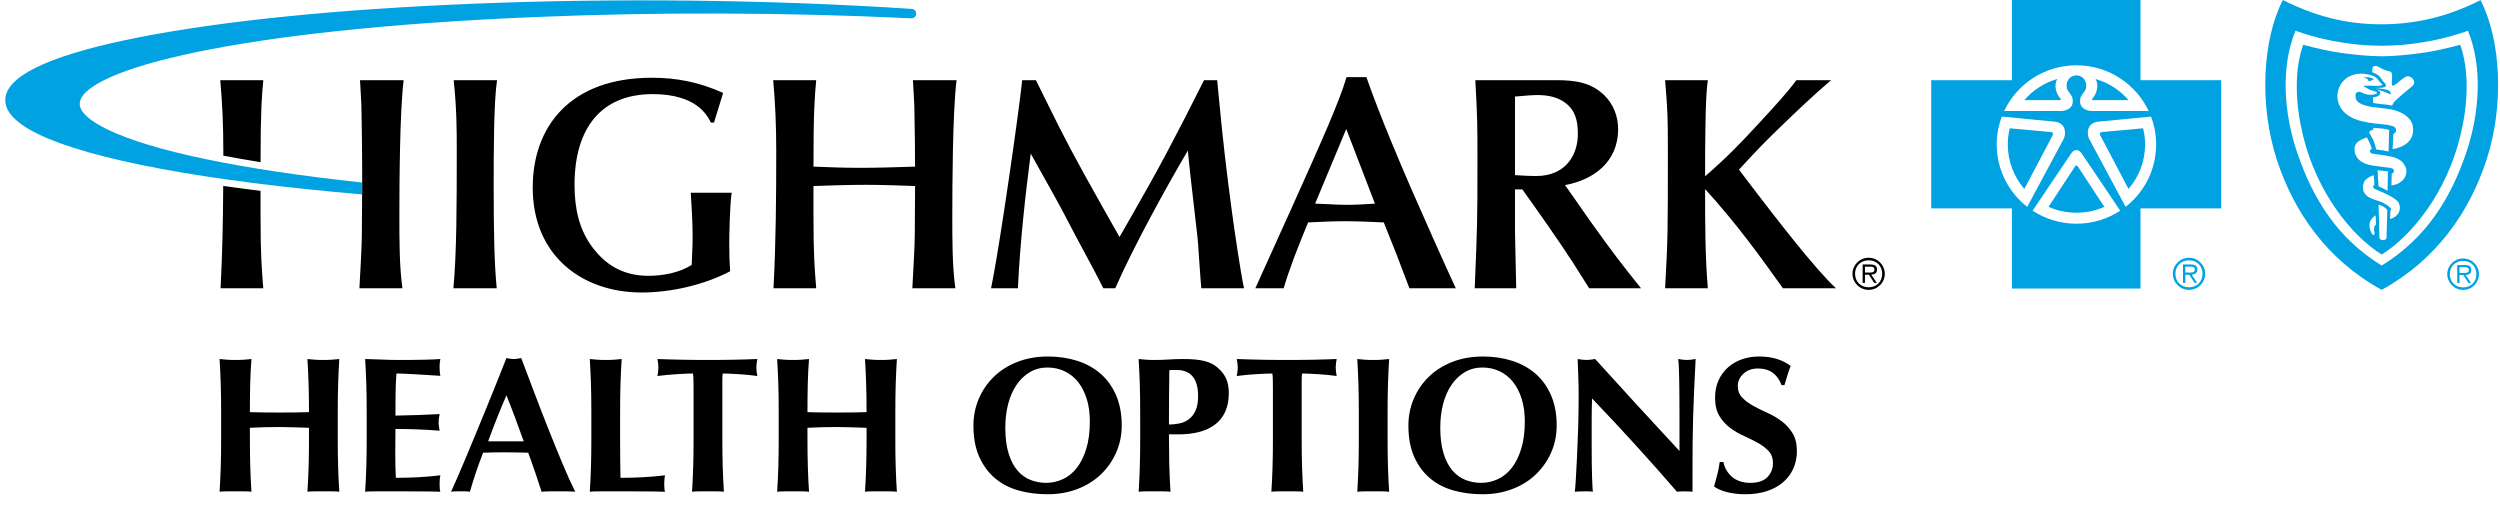 <svg width="168" height="34" viewBox="0 0 168 34" fill="none" xmlns="http://www.w3.org/2000/svg">
<path fill-rule="evenodd" clip-rule="evenodd" d="M65.774 26.8C65.535 27.363 65.414 27.964 65.414 28.605C65.414 29.419 65.545 30.116 65.806 30.701C66.068 31.285 66.422 31.766 66.871 32.142C67.319 32.519 67.846 32.791 68.451 32.96C69.056 33.129 69.702 33.213 70.391 33.213C71.122 33.213 71.792 33.097 72.401 32.862C73.011 32.629 73.536 32.302 73.975 31.883C74.415 31.463 74.759 30.972 75.007 30.409C75.256 29.847 75.38 29.241 75.38 28.591C75.38 27.812 75.251 27.131 74.994 26.547C74.737 25.962 74.387 25.48 73.942 25.099C73.499 24.719 72.977 24.433 72.375 24.242C71.775 24.052 71.126 23.957 70.43 23.957C69.672 23.957 68.984 24.078 68.367 24.32C67.748 24.562 67.221 24.896 66.786 25.32C66.35 25.744 66.013 26.238 65.774 26.8ZM73.029 26.807C73.168 27.252 73.237 27.756 73.237 28.319C73.237 29.029 73.157 29.643 72.996 30.163C72.835 30.682 72.621 31.111 72.356 31.448C72.09 31.786 71.779 32.036 71.422 32.201C71.065 32.365 70.691 32.448 70.299 32.448C69.933 32.448 69.585 32.382 69.254 32.253C68.923 32.123 68.631 31.913 68.379 31.623C68.127 31.333 67.926 30.951 67.779 30.474C67.63 29.998 67.557 29.414 67.557 28.722C67.557 28.167 67.62 27.647 67.746 27.157C67.872 26.668 68.057 26.242 68.301 25.878C68.544 25.515 68.843 25.228 69.196 25.015C69.548 24.803 69.947 24.697 70.391 24.697C70.809 24.697 71.194 24.781 71.546 24.95C71.899 25.119 72.2 25.359 72.448 25.67C72.695 25.983 72.889 26.36 73.029 26.807ZM38.061 33.019C38.248 33.019 38.447 33.027 38.656 33.045C38.404 32.542 38.124 31.928 37.82 31.201C37.515 30.474 37.202 29.706 36.88 28.897C36.557 28.087 36.238 27.263 35.92 26.423C35.675 25.778 35.442 25.163 35.221 24.578L35.026 24.061C34.938 24.078 34.856 24.093 34.777 24.106C34.699 24.119 34.616 24.125 34.529 24.125C34.442 24.125 34.359 24.119 34.281 24.106C34.202 24.093 34.12 24.078 34.032 24.061C33.841 24.554 33.63 25.087 33.399 25.657C33.168 26.228 32.934 26.809 32.694 27.397C32.454 27.986 32.215 28.568 31.975 29.144L31.832 29.489L31.831 29.491C31.645 29.937 31.469 30.36 31.303 30.76C31.094 31.262 30.903 31.712 30.728 32.109C30.554 32.508 30.415 32.82 30.311 33.045C30.432 33.027 30.546 33.019 30.65 33.019H31.27C31.37 33.019 31.473 33.027 31.578 33.045C31.699 32.62 31.834 32.188 31.982 31.746C32.13 31.305 32.291 30.864 32.465 30.422C32.692 30.414 32.918 30.407 33.145 30.403C33.371 30.398 33.597 30.396 33.824 30.396C34.102 30.396 34.38 30.398 34.66 30.403C34.938 30.407 35.217 30.414 35.495 30.422C35.661 30.864 35.817 31.305 35.965 31.746C36.114 32.188 36.257 32.62 36.396 33.045C36.579 33.027 36.764 33.019 36.952 33.019H38.061ZM33.392 28.105C33.593 27.598 33.806 27.085 34.032 26.567C34.242 27.085 34.44 27.598 34.627 28.105C34.814 28.611 35.003 29.128 35.195 29.656H32.804C32.996 29.128 33.192 28.611 33.392 28.105ZM19.771 28.715C19.439 28.702 19.109 28.696 18.778 28.696C18.447 28.696 18.117 28.7 17.786 28.708C17.454 28.717 17.123 28.73 16.793 28.748V29.487C16.793 30.206 16.801 30.845 16.819 31.403C16.836 31.961 16.862 32.508 16.897 33.045C16.749 33.027 16.588 33.019 16.414 33.019H15.239C15.064 33.019 14.903 33.027 14.756 33.045C14.79 32.508 14.816 31.961 14.834 31.403C14.851 30.845 14.86 30.206 14.86 29.487V27.722C14.86 27.003 14.851 26.365 14.834 25.807C14.816 25.249 14.79 24.689 14.756 24.126C14.903 24.143 15.064 24.159 15.239 24.171C15.412 24.184 15.608 24.19 15.827 24.19C16.044 24.19 16.24 24.184 16.414 24.171C16.588 24.159 16.749 24.143 16.897 24.126C16.854 24.689 16.826 25.244 16.813 25.794C16.799 26.344 16.793 26.977 16.793 27.696C17.02 27.704 17.291 27.711 17.609 27.715C17.927 27.72 18.321 27.722 18.792 27.722C19.261 27.722 19.644 27.72 19.941 27.715C20.237 27.711 20.51 27.704 20.764 27.696C20.764 26.977 20.755 26.344 20.737 25.794C20.72 25.244 20.694 24.689 20.659 24.126C20.807 24.143 20.968 24.159 21.142 24.171C21.316 24.184 21.512 24.19 21.73 24.19C21.948 24.19 22.144 24.184 22.317 24.171C22.492 24.159 22.653 24.143 22.801 24.126C22.766 24.689 22.74 25.249 22.723 25.807C22.705 26.365 22.697 27.004 22.697 27.722V29.487C22.697 30.206 22.705 30.845 22.723 31.403C22.74 31.961 22.766 32.508 22.801 33.045C22.653 33.027 22.492 33.019 22.317 33.019H21.142C20.968 33.019 20.807 33.027 20.659 33.045C20.694 32.508 20.72 31.961 20.738 31.403C20.755 30.845 20.764 30.206 20.764 29.487V28.748C20.433 28.739 20.102 28.728 19.771 28.715ZM24.616 25.807C24.598 25.249 24.572 24.689 24.538 24.126C24.929 24.134 25.317 24.148 25.7 24.164C26.083 24.183 26.47 24.19 26.862 24.19C27.507 24.19 28.079 24.184 28.579 24.171C29.08 24.159 29.418 24.143 29.592 24.126C29.557 24.265 29.54 24.446 29.54 24.671C29.54 24.809 29.544 24.917 29.552 24.995C29.561 25.073 29.575 25.16 29.592 25.256C29.339 25.238 29.062 25.221 28.763 25.203C28.462 25.186 28.17 25.169 27.887 25.151C27.605 25.134 27.35 25.12 27.123 25.112C26.897 25.104 26.736 25.099 26.64 25.099C26.606 25.576 26.585 26.047 26.581 26.515C26.577 26.981 26.575 27.454 26.575 27.929C27.141 27.921 27.652 27.908 28.109 27.89C28.567 27.873 29.043 27.852 29.54 27.826C29.514 27.973 29.496 28.085 29.487 28.163C29.479 28.241 29.475 28.323 29.475 28.41C29.475 28.48 29.48 28.551 29.494 28.624C29.507 28.697 29.522 28.803 29.54 28.942C28.546 28.864 27.558 28.826 26.575 28.826C26.575 29.102 26.573 29.379 26.568 29.656C26.564 29.933 26.562 30.21 26.562 30.487C26.562 31.05 26.575 31.591 26.601 32.109C27.098 32.109 27.593 32.097 28.09 32.071C28.586 32.045 29.087 32.001 29.592 31.941C29.575 32.036 29.561 32.123 29.552 32.201C29.544 32.278 29.54 32.387 29.54 32.525C29.54 32.664 29.544 32.772 29.552 32.85C29.561 32.928 29.575 32.992 29.592 33.044C29.356 33.036 29.067 33.029 28.723 33.025C28.38 33.02 27.907 33.019 27.306 33.019H25.236C25.04 33.019 24.892 33.02 24.792 33.025C24.692 33.029 24.607 33.036 24.538 33.044C24.572 32.508 24.598 31.961 24.616 31.403C24.633 30.844 24.642 30.206 24.642 29.487V27.722C24.642 27.003 24.633 26.365 24.616 25.807ZM39.713 25.807C39.694 25.249 39.668 24.689 39.634 24.126C39.782 24.143 39.943 24.159 40.117 24.171C40.291 24.184 40.487 24.19 40.705 24.19C40.922 24.19 41.118 24.184 41.293 24.171C41.467 24.159 41.627 24.143 41.776 24.126C41.741 24.689 41.715 25.249 41.697 25.807C41.68 26.365 41.671 27.004 41.671 27.722V29.487C41.671 29.981 41.673 30.457 41.678 30.916C41.682 31.374 41.688 31.772 41.697 32.109C42.194 32.109 42.691 32.097 43.186 32.071C43.683 32.045 44.183 32.002 44.688 31.941C44.671 32.036 44.657 32.123 44.65 32.201C44.64 32.278 44.636 32.387 44.636 32.525C44.636 32.664 44.64 32.772 44.65 32.85C44.657 32.928 44.671 32.992 44.688 33.045C44.454 33.036 44.164 33.029 43.819 33.025C43.476 33.02 43.004 33.019 42.402 33.019H40.333C40.137 33.019 39.988 33.02 39.888 33.025C39.788 33.029 39.703 33.036 39.634 33.045C39.668 32.508 39.694 31.961 39.713 31.403C39.729 30.845 39.738 30.206 39.738 29.487V27.722C39.738 27.003 39.729 26.365 39.713 25.807ZM46.569 25.099C46.587 25.195 46.597 25.346 46.602 25.553C46.606 25.762 46.608 25.991 46.608 26.242V29.487C46.608 30.206 46.599 30.845 46.582 31.403C46.565 31.961 46.538 32.508 46.505 33.045C46.652 33.027 46.813 33.019 46.987 33.019H48.163C48.337 33.019 48.498 33.027 48.646 33.045C48.611 32.508 48.585 31.961 48.567 31.403C48.55 30.845 48.541 30.206 48.541 29.487V25.553C48.541 25.45 48.543 25.359 48.548 25.282C48.552 25.203 48.559 25.143 48.567 25.099C48.698 25.099 48.859 25.104 49.05 25.112C49.242 25.121 49.445 25.132 49.658 25.145C49.871 25.158 50.087 25.176 50.304 25.197C50.522 25.218 50.718 25.242 50.892 25.268C50.875 25.173 50.859 25.078 50.847 24.983C50.834 24.887 50.827 24.792 50.827 24.697C50.827 24.602 50.834 24.506 50.847 24.411C50.859 24.317 50.875 24.221 50.892 24.126C50.623 24.134 50.372 24.143 50.142 24.152C49.911 24.16 49.673 24.167 49.43 24.171C49.258 24.174 49.074 24.177 48.878 24.18L48.627 24.184C48.335 24.188 47.984 24.19 47.575 24.19C47.166 24.19 46.816 24.188 46.524 24.184L46.262 24.18C46.069 24.177 45.886 24.174 45.714 24.171C45.466 24.167 45.222 24.16 44.983 24.152C44.743 24.143 44.475 24.134 44.18 24.126C44.197 24.221 44.212 24.317 44.225 24.411C44.238 24.506 44.245 24.602 44.245 24.697C44.245 24.792 44.238 24.887 44.225 24.983C44.212 25.078 44.197 25.173 44.18 25.268C44.371 25.242 44.58 25.218 44.806 25.197C45.032 25.176 45.254 25.158 45.472 25.145C45.69 25.132 45.894 25.121 46.086 25.112C46.277 25.104 46.438 25.099 46.569 25.099ZM57.24 28.715C56.908 28.702 56.578 28.696 56.247 28.696C55.916 28.696 55.586 28.7 55.255 28.708C54.923 28.717 54.592 28.73 54.261 28.748V29.487C54.261 30.206 54.27 30.845 54.288 31.403C54.305 31.961 54.331 32.508 54.366 33.045C54.218 33.027 54.057 33.019 53.883 33.019H52.708C52.533 33.019 52.372 33.027 52.225 33.045C52.259 32.508 52.285 31.961 52.303 31.403C52.32 30.845 52.329 30.206 52.329 29.487V27.722C52.329 27.003 52.32 26.365 52.303 25.807C52.285 25.249 52.259 24.689 52.225 24.126C52.372 24.143 52.533 24.159 52.708 24.171C52.881 24.184 53.077 24.19 53.296 24.19C53.513 24.19 53.709 24.184 53.883 24.171C54.057 24.159 54.218 24.143 54.366 24.126C54.323 24.689 54.295 25.244 54.282 25.794C54.268 26.344 54.262 26.977 54.262 27.696C54.489 27.704 54.76 27.711 55.078 27.715C55.396 27.72 55.79 27.722 56.261 27.722C56.73 27.722 57.113 27.72 57.41 27.715C57.706 27.711 57.979 27.704 58.232 27.696C58.232 26.977 58.224 26.344 58.206 25.794C58.189 25.244 58.163 24.689 58.128 24.126C58.276 24.143 58.437 24.159 58.611 24.171C58.785 24.184 58.981 24.19 59.199 24.19C59.417 24.19 59.613 24.184 59.786 24.171C59.961 24.159 60.122 24.143 60.27 24.126C60.235 24.689 60.209 25.249 60.192 25.807C60.174 26.365 60.166 27.004 60.166 27.722V29.487C60.166 30.206 60.174 30.845 60.192 31.403C60.209 31.961 60.235 32.508 60.27 33.045C60.122 33.027 59.961 33.019 59.786 33.019H58.611C58.437 33.019 58.276 33.027 58.128 33.045C58.163 32.508 58.189 31.961 58.206 31.403C58.224 30.845 58.233 30.206 58.233 29.487V28.748C57.902 28.739 57.571 28.728 57.24 28.715ZM76.62 27.722C76.62 27.003 76.611 26.365 76.594 25.807C76.577 25.249 76.55 24.689 76.516 24.126C76.664 24.143 76.825 24.159 76.999 24.171C77.173 24.184 77.369 24.19 77.587 24.19C77.892 24.19 78.207 24.18 78.534 24.159C78.861 24.136 79.181 24.126 79.494 24.126C80.112 24.126 80.595 24.171 80.943 24.262C81.291 24.353 81.566 24.485 81.766 24.658C82.045 24.884 82.249 25.134 82.38 25.411C82.51 25.689 82.576 26.021 82.576 26.411C82.576 26.904 82.493 27.328 82.328 27.683C82.162 28.038 81.93 28.325 81.629 28.546C81.329 28.767 80.974 28.929 80.565 29.033C80.156 29.137 79.708 29.189 79.22 29.189H78.553C78.553 29.838 78.56 30.485 78.573 31.13C78.587 31.775 78.615 32.413 78.658 33.045C78.51 33.027 78.349 33.019 78.175 33.019H77C76.825 33.019 76.664 33.028 76.517 33.045C76.551 32.508 76.577 31.961 76.594 31.403C76.612 30.845 76.621 30.206 76.621 29.487L76.62 27.722ZM80.512 26.618C80.512 26.289 80.475 26.012 80.402 25.788C80.327 25.562 80.227 25.383 80.101 25.249C79.975 25.115 79.827 25.017 79.657 24.957C79.487 24.896 79.311 24.866 79.128 24.866H78.697C78.653 24.866 78.614 24.87 78.579 24.879C78.571 25.502 78.564 26.115 78.56 26.715C78.555 27.317 78.553 27.921 78.553 28.527C78.77 28.527 78.995 28.506 79.226 28.462C79.456 28.419 79.668 28.33 79.86 28.196C80.051 28.061 80.208 27.869 80.329 27.618C80.451 27.367 80.512 27.033 80.512 26.618ZM85.501 25.099C85.519 25.195 85.53 25.346 85.534 25.553C85.538 25.762 85.54 25.991 85.54 26.242V29.487C85.54 30.206 85.532 30.845 85.514 31.403C85.497 31.961 85.471 32.508 85.437 33.045C85.584 33.027 85.745 33.019 85.92 33.019H87.095C87.269 33.019 87.43 33.027 87.578 33.045C87.543 32.508 87.517 31.961 87.499 31.403C87.482 30.845 87.473 30.206 87.473 29.487V25.553C87.473 25.45 87.475 25.359 87.48 25.282C87.484 25.203 87.491 25.143 87.499 25.099C87.63 25.099 87.791 25.104 87.983 25.112C88.175 25.121 88.377 25.132 88.591 25.145C88.803 25.158 89.019 25.176 89.237 25.197C89.454 25.218 89.65 25.242 89.824 25.268C89.807 25.173 89.791 25.078 89.779 24.983C89.766 24.887 89.759 24.792 89.759 24.697C89.759 24.602 89.766 24.506 89.779 24.411C89.791 24.317 89.807 24.221 89.824 24.126C89.555 24.134 89.305 24.143 89.074 24.152C88.843 24.16 88.605 24.167 88.362 24.171C88.19 24.174 88.006 24.177 87.81 24.18L87.559 24.184C87.267 24.188 86.917 24.19 86.507 24.19C86.098 24.19 85.748 24.188 85.456 24.184L85.194 24.18C85.001 24.177 84.819 24.174 84.646 24.171C84.398 24.167 84.154 24.16 83.915 24.152C83.675 24.143 83.408 24.134 83.112 24.126C83.129 24.221 83.144 24.317 83.157 24.411C83.17 24.506 83.177 24.602 83.177 24.697C83.177 24.792 83.17 24.887 83.157 24.983C83.144 25.078 83.129 25.173 83.112 25.268C83.303 25.242 83.512 25.218 83.738 25.197C83.964 25.176 84.186 25.158 84.405 25.145C84.622 25.132 84.826 25.121 85.019 25.112C85.21 25.104 85.371 25.099 85.501 25.099ZM91.287 25.807C91.269 25.249 91.243 24.689 91.209 24.126C91.357 24.143 91.518 24.159 91.692 24.171C91.866 24.184 92.062 24.19 92.28 24.19C92.498 24.19 92.693 24.184 92.868 24.171C93.042 24.159 93.203 24.143 93.351 24.126C93.316 24.689 93.29 25.249 93.272 25.807C93.255 26.365 93.246 27.004 93.246 27.722V29.487C93.246 30.206 93.255 30.845 93.272 31.403C93.29 31.961 93.316 32.508 93.351 33.045C93.203 33.027 93.041 33.019 92.868 33.019H91.692C91.518 33.019 91.357 33.027 91.21 33.045C91.243 32.508 91.27 31.961 91.287 31.403C91.305 30.845 91.313 30.206 91.313 29.487V27.722C91.313 27.003 91.304 26.365 91.287 25.807ZM95.003 26.8C94.764 27.363 94.644 27.964 94.644 28.605C94.644 29.419 94.775 30.116 95.035 30.701C95.297 31.285 95.651 31.766 96.1 32.142C96.549 32.519 97.075 32.791 97.68 32.96C98.285 33.129 98.931 33.213 99.62 33.213C100.351 33.213 101.022 33.097 101.631 32.862C102.241 32.629 102.766 32.302 103.205 31.883C103.644 31.463 103.988 30.972 104.237 30.409C104.485 29.847 104.609 29.241 104.609 28.591C104.609 27.812 104.48 27.131 104.223 26.547C103.966 25.962 103.616 25.48 103.172 25.099C102.729 24.719 102.206 24.433 101.604 24.242C101.004 24.052 100.355 23.957 99.659 23.957C98.901 23.957 98.214 24.078 97.596 24.32C96.977 24.562 96.451 24.896 96.015 25.32C95.579 25.744 95.242 26.238 95.003 26.8ZM102.258 26.807C102.397 27.252 102.467 27.756 102.467 28.319C102.467 29.029 102.386 29.643 102.225 30.163C102.064 30.682 101.851 31.111 101.585 31.448C101.319 31.786 101.008 32.036 100.651 32.201C100.294 32.365 99.92 32.448 99.528 32.448C99.162 32.448 98.814 32.382 98.483 32.253C98.153 32.123 97.861 31.913 97.609 31.623C97.356 31.333 97.156 30.951 97.008 30.474C96.86 29.998 96.786 29.414 96.786 28.722C96.786 28.167 96.849 27.647 96.975 27.157C97.101 26.668 97.287 26.242 97.53 25.878C97.773 25.515 98.072 25.228 98.425 25.015C98.777 24.803 99.176 24.697 99.62 24.697C100.038 24.697 100.423 24.781 100.775 24.95C101.128 25.119 101.429 25.359 101.677 25.67C101.924 25.983 102.119 26.36 102.258 26.807ZM106.085 26.709C106.085 26.112 106.076 25.61 106.058 25.204C106.041 24.797 106.027 24.437 106.019 24.126C106.263 24.169 106.459 24.19 106.606 24.19C106.755 24.19 106.951 24.169 107.194 24.126C108.144 25.173 109.082 26.203 110.009 27.216C110.936 28.228 111.888 29.259 112.862 30.306V27.917C112.862 27.492 112.86 27.075 112.856 26.664L112.85 26.145L112.85 26.132C112.847 25.921 112.845 25.719 112.843 25.527C112.838 25.181 112.83 24.884 112.817 24.632C112.804 24.381 112.789 24.212 112.771 24.126C113.015 24.169 113.21 24.19 113.359 24.19C113.507 24.19 113.702 24.169 113.947 24.126C113.903 24.913 113.868 25.625 113.842 26.261C113.816 26.897 113.795 27.497 113.777 28.059C113.759 28.622 113.749 29.178 113.744 29.727C113.74 30.278 113.737 30.864 113.737 31.487V33.045C113.564 33.027 113.385 33.019 113.202 33.019C113.011 33.019 112.841 33.027 112.693 33.045C110.899 30.967 108.996 28.877 106.986 26.774C106.977 27.026 106.97 27.276 106.966 27.527C106.962 27.779 106.96 28.033 106.96 28.294V29.799C106.96 30.318 106.962 30.76 106.966 31.123C106.97 31.487 106.977 31.794 106.986 32.045C106.995 32.296 107.003 32.502 107.012 32.662C107.021 32.822 107.029 32.949 107.038 33.045C106.933 33.027 106.829 33.019 106.724 33.019H106.424C106.223 33.019 106.024 33.027 105.823 33.045C105.84 32.975 105.863 32.728 105.889 32.304C105.915 31.881 105.943 31.363 105.973 30.753C106.004 30.143 106.029 29.481 106.052 28.767C106.073 28.052 106.085 27.367 106.085 26.709ZM117.16 25.112C117.412 24.879 117.738 24.762 118.138 24.762C118.913 24.762 119.44 25.134 119.719 25.879H119.915C120.001 25.593 120.073 25.357 120.13 25.171C120.187 24.985 120.255 24.792 120.333 24.593C120.08 24.394 119.777 24.239 119.425 24.126C119.072 24.014 118.661 23.957 118.191 23.957C117.799 23.957 117.427 24.018 117.074 24.139C116.721 24.26 116.41 24.437 116.14 24.672C115.871 24.905 115.655 25.195 115.494 25.541C115.332 25.887 115.253 26.285 115.253 26.736C115.253 27.228 115.348 27.633 115.54 27.949C115.731 28.265 115.971 28.532 116.258 28.748C116.546 28.964 116.859 29.148 117.198 29.299C117.538 29.451 117.851 29.607 118.138 29.767C118.426 29.927 118.665 30.111 118.857 30.318C119.048 30.526 119.144 30.794 119.144 31.123C119.144 31.487 119.02 31.798 118.773 32.059C118.524 32.318 118.138 32.448 117.616 32.448C117.356 32.448 117.12 32.41 116.911 32.337C116.702 32.264 116.523 32.162 116.376 32.032C116.228 31.902 116.105 31.753 116.01 31.584C115.914 31.415 115.848 31.236 115.814 31.045H115.566C115.522 31.34 115.47 31.612 115.409 31.864C115.348 32.114 115.274 32.391 115.187 32.694C115.379 32.841 115.659 32.965 116.03 33.064C116.399 33.163 116.819 33.213 117.289 33.213C117.812 33.213 118.285 33.146 118.707 33.012C119.129 32.878 119.492 32.683 119.798 32.428C120.102 32.173 120.337 31.866 120.503 31.506C120.668 31.147 120.751 30.751 120.751 30.318C120.751 29.825 120.653 29.421 120.457 29.104C120.261 28.789 120.015 28.52 119.719 28.299C119.423 28.078 119.105 27.892 118.766 27.741C118.426 27.59 118.108 27.432 117.812 27.268C117.516 27.103 117.27 26.919 117.074 26.715C116.878 26.513 116.78 26.251 116.78 25.93C116.78 25.619 116.906 25.346 117.16 25.112Z" fill="black"/>
<path fill-rule="evenodd" clip-rule="evenodd" d="M142.844 13.906L142.841 13.899C144.092 12.924 144.892 11.41 144.892 9.712C144.892 9.051 144.772 8.418 144.551 7.834L140.955 8.18C140.281 8.274 140.202 8.922 140.381 9.314L142.844 13.906ZM142.479 14.159L142.483 14.162L142.483 14.158C142.482 14.158 142.481 14.158 142.481 14.158C142.48 14.158 142.48 14.159 142.479 14.159ZM136.592 14.159C137.438 14.712 138.448 15.033 139.537 15.033C140.624 15.033 141.636 14.712 142.479 14.159L139.87 10.282C139.686 10.034 139.395 10.012 139.201 10.282L136.592 14.159ZM136.592 14.159C136.592 14.159 136.591 14.158 136.591 14.158C136.59 14.158 136.59 14.158 136.589 14.158V14.162L136.592 14.159ZM134.522 7.834C134.3 8.418 134.18 9.051 134.18 9.712C134.18 11.41 134.982 12.924 136.231 13.899L136.227 13.906L138.69 9.314C138.868 8.922 138.791 8.274 138.116 8.18L134.522 7.834ZM144.391 7.46C143.538 5.645 141.684 4.388 139.537 4.388C137.387 4.388 135.535 5.645 134.681 7.46H138.493C139.038 7.448 139.278 7.131 139.288 6.874C139.301 6.569 139.251 6.472 139 6.146C138.722 5.781 138.914 5.079 139.537 5.067C140.157 5.079 140.348 5.781 140.074 6.146C139.819 6.472 139.769 6.569 139.783 6.874C139.794 7.131 140.035 7.448 140.58 7.46H144.391ZM143.841 0V5.388H149.265V14.004H143.841V19.391H135.199V14.004H129.777V5.388H135.199V0H143.841ZM146.188 18.397C146.188 18.928 146.571 19.306 147.103 19.306C147.632 19.306 148.012 18.928 148.012 18.397C148.012 17.873 147.632 17.492 147.103 17.492C146.571 17.492 146.188 17.873 146.188 18.397ZM146.014 18.397C146.014 17.806 146.503 17.32 147.103 17.32C147.701 17.32 148.187 17.806 148.187 18.397C148.187 18.995 147.701 19.479 147.103 19.479C146.503 19.479 146.014 18.995 146.014 18.397ZM146.854 18.316H147.074C147.091 18.316 147.108 18.316 147.126 18.317C147.292 18.319 147.49 18.322 147.49 18.113C147.49 17.94 147.346 17.918 147.196 17.918H146.854V18.316ZM147.232 17.774C147.554 17.774 147.664 17.895 147.664 18.117C147.664 18.352 147.496 18.443 147.28 18.46L147.649 19.008H147.47L147.121 18.46H146.854V19.008H146.697V17.774H147.232ZM143.042 6.731C142.465 6.061 141.694 5.558 140.817 5.307C141.089 5.756 140.868 6.344 140.612 6.622C140.565 6.669 140.588 6.72 140.631 6.731L143.042 6.731ZM136.031 6.731C136.607 6.061 137.378 5.558 138.255 5.307C137.983 5.756 138.202 6.344 138.459 6.622C138.507 6.669 138.482 6.72 138.441 6.731H136.031ZM137.776 8.87L135.053 8.621C134.969 8.97 134.924 9.336 134.924 9.709C134.924 10.852 135.342 11.893 136.036 12.697L137.943 9.079C137.988 8.968 137.973 8.885 137.776 8.87ZM139.537 11.117C139.508 11.117 139.481 11.131 139.46 11.159L137.659 13.9C138.233 14.154 138.868 14.295 139.537 14.295C140.204 14.295 140.839 14.154 141.413 13.9L139.611 11.159C139.59 11.13 139.563 11.117 139.537 11.117ZM141.13 9.079C141.084 8.968 141.099 8.885 141.295 8.87L144.017 8.621C144.105 8.97 144.149 9.336 144.149 9.709C144.149 10.852 143.73 11.893 143.036 12.697L141.13 9.079Z" fill="#00A2E2"/>
<path fill-rule="evenodd" clip-rule="evenodd" d="M160.049 17.845C163.071 15.984 164.682 13.318 165.714 10.311C166.628 7.638 166.852 4.51 165.846 2.07C164.335 2.585 163.449 2.744 162.627 2.87C161.86 2.99 161.176 3.062 160.054 3.077H160.048C158.924 3.062 158.241 2.99 157.474 2.87C156.652 2.744 155.766 2.585 154.255 2.07C153.248 4.51 153.472 7.638 154.389 10.311C155.421 13.318 157.029 15.984 160.049 17.845ZM160.049 17.845L160.048 17.847H160.054C160.052 17.845 160.051 17.845 160.049 17.845ZM160.049 1.633C162.504 1.625 164.595 1.061 166.693 0.009C168.072 2.705 168.29 7.072 167.098 10.729C165.951 14.252 163.724 17.462 160.049 19.479C156.377 17.462 154.15 14.252 153.001 10.729C151.812 7.072 152.027 2.693 153.407 0C155.504 1.051 157.596 1.64 160.049 1.633ZM159.121 5.364C159.102 5.332 159.081 5.297 159.043 5.27C159.019 5.254 158.995 5.252 158.972 5.25C158.934 5.247 158.899 5.244 158.865 5.179L158.902 5.181C159.117 5.187 159.415 5.196 159.567 5.351C159.547 5.342 159.468 5.333 159.46 5.339C159.446 5.349 159.432 5.359 159.419 5.369L159.419 5.369C159.371 5.404 159.329 5.435 159.271 5.445C159.179 5.461 159.153 5.417 159.121 5.364ZM162.218 5.606C162.183 5.721 162.153 5.746 162.095 5.794C162.079 5.808 162.06 5.824 162.037 5.844C161.951 5.922 161.853 6.002 161.748 6.086L161.748 6.086C161.604 6.202 161.447 6.328 161.294 6.474C161.242 6.524 161.19 6.567 161.14 6.609C161.026 6.703 160.921 6.791 160.838 6.927C160.809 6.97 160.748 7.092 160.748 7.092C160.505 7.043 160.26 7.018 160.03 6.994L160.03 6.994C159.83 6.974 159.641 6.954 159.476 6.921L159.46 6.536C159.46 6.536 159.913 6.53 159.959 6.259C159.96 6.245 159.951 6.164 159.9 6.125C159.839 6.08 159.706 6.031 159.67 6.018L159.669 6.018C160.013 6.072 160.316 6.197 160.668 6.35C160.691 6.314 160.634 6.183 160.606 6.154C160.558 6.099 160.501 6.058 160.38 6.03C160.164 5.973 159.646 5.911 159.646 5.911C159.646 5.911 159.834 5.904 160.084 5.894C160.194 5.876 160.307 5.832 160.331 5.797C160.356 5.741 160.322 5.657 160.245 5.575C160.23 5.559 160.215 5.543 160.2 5.527L160.2 5.527C160.165 5.49 160.13 5.453 160.101 5.414C160.086 5.393 160.069 5.366 160.051 5.337C160.007 5.266 159.953 5.18 159.887 5.12C159.773 4.986 159.424 4.854 159.424 4.854C159.424 4.854 159.397 4.625 159.453 4.512C159.495 4.428 159.681 4.42 159.741 4.447C159.999 4.591 160.293 4.75 160.64 4.811C160.711 4.862 160.715 4.879 160.735 4.979L160.737 4.986C160.762 5.104 160.75 5.252 160.74 5.389C160.729 5.518 160.72 5.638 160.743 5.716C160.765 5.768 160.818 5.766 160.858 5.743C161.005 5.664 161.131 5.559 161.256 5.454L161.256 5.454C161.404 5.331 161.549 5.209 161.727 5.134C161.879 5.069 162.317 5.288 162.218 5.606ZM160.783 10.017C160.783 10.017 160.823 9.336 160.828 9.008C161.01 8.936 161.049 8.758 160.98 8.613C160.943 8.532 160.805 8.476 160.725 8.454C160.425 8.379 160.144 8.352 159.846 8.323H159.846C159.769 8.316 159.692 8.308 159.612 8.3C159.271 8.264 159 8.219 158.686 8.138C158.045 7.976 157.501 7.68 157.217 7.101C156.865 6.384 157.18 5.493 157.871 5.135C158.395 4.864 158.985 4.915 159.513 5.116C159.675 5.179 159.77 5.31 159.869 5.444C159.882 5.462 159.895 5.481 159.908 5.498C159.932 5.53 159.96 5.553 159.989 5.575C160.023 5.603 160.057 5.63 160.081 5.673C160.107 5.716 160.048 5.737 160.023 5.743C159.907 5.775 159.519 5.779 159.392 5.765C159.236 5.746 158.97 5.753 158.813 5.786C158.856 5.81 158.9 5.836 158.944 5.862C159.071 5.935 159.201 6.011 159.323 6.058C159.366 6.074 159.405 6.084 159.443 6.092C159.494 6.104 159.542 6.116 159.595 6.142C159.604 6.147 159.617 6.152 159.631 6.158L159.631 6.158C159.678 6.178 159.743 6.205 159.743 6.244C159.732 6.288 159.657 6.31 159.595 6.328L159.573 6.334C159.422 6.377 159.217 6.384 159.027 6.339C158.916 6.314 158.827 6.274 158.749 6.239C158.616 6.179 158.516 6.134 158.397 6.202C158.273 6.277 158.271 6.445 158.312 6.616C158.377 6.881 158.658 6.992 158.895 7.07C159.245 7.182 159.605 7.219 159.964 7.257H159.964C160.452 7.308 160.94 7.359 161.403 7.596C161.714 7.755 162.067 8.077 162.132 8.421C162.406 9.848 160.783 10.017 160.783 10.017ZM159.482 8.589C159.482 8.589 159.646 8.607 160.041 8.634C160.346 8.654 160.55 8.739 160.55 8.739L160.51 10.176C160.186 10.114 159.976 10.08 159.676 10.042C159.59 9.585 159.482 9.392 159.315 9.094C159.291 9.052 159.266 9.007 159.24 8.96C159.2 8.885 159.224 8.85 159.24 8.828C159.243 8.824 159.245 8.821 159.247 8.817C159.275 8.764 159.487 8.713 159.487 8.713L159.482 8.589ZM161.684 11.725C161.628 11.958 161.476 12.143 161.232 12.291C160.972 12.444 160.703 12.456 160.703 12.456L160.726 11.668C160.726 11.668 160.785 11.654 160.828 11.603C160.868 11.553 160.88 11.519 160.868 11.45C160.86 11.406 160.824 11.346 160.754 11.315C160.676 11.281 160.554 11.269 160.504 11.264L160.438 11.256L160.438 11.256C160.071 11.212 159.729 11.171 159.37 11.112C158.675 11 158.184 10.603 158.227 9.945C158.254 9.549 158.632 9.398 158.948 9.271L158.948 9.271C158.983 9.257 159.018 9.244 159.051 9.23C159.158 9.421 159.255 9.624 159.295 9.726C159.358 9.903 159.391 10.017 159.391 10.017C159.391 10.017 159.243 10.044 159.255 10.165C159.267 10.271 159.386 10.318 159.46 10.33L159.618 10.351C160.077 10.413 160.626 10.488 160.932 10.591C161.158 10.669 161.382 10.796 161.509 10.971C161.703 11.236 161.747 11.45 161.684 11.725ZM159.771 11.44C159.902 11.455 159.998 11.466 160.086 11.475C160.209 11.488 160.313 11.5 160.471 11.519L160.443 12.821L160.139 12.658L159.837 12.514L159.771 11.44ZM160.99 14.532C160.82 14.674 160.613 14.721 160.613 14.721L160.635 14.165C160.635 14.165 160.697 14.108 160.68 14.04C160.651 13.928 160.253 13.662 160.037 13.58C159.948 13.546 159.846 13.512 159.743 13.477L159.743 13.477L159.743 13.477C159.595 13.427 159.444 13.376 159.323 13.323C158.84 13.115 158.666 12.695 158.862 12.237C158.932 12.067 159.126 11.952 159.233 11.891C159.348 11.824 159.516 11.772 159.516 11.772L159.565 12.425C159.565 12.425 159.502 12.446 159.484 12.505C159.448 12.619 159.553 12.684 159.581 12.695C159.649 12.725 159.723 12.756 159.801 12.79L159.801 12.79C160.088 12.913 160.427 13.06 160.691 13.213C161.124 13.464 161.267 13.649 161.269 13.952C161.269 14.226 161.152 14.399 160.99 14.532ZM160.376 15.945C160.374 16.048 160.334 16.127 160.139 16.131C159.975 16.134 159.906 16.077 159.898 15.908C159.872 15.159 159.839 13.752 159.839 13.752C159.839 13.752 160.051 13.817 160.152 13.876C160.182 13.894 160.294 13.963 160.391 14.062C160.395 14.069 160.4 14.075 160.404 14.08C160.417 14.098 160.426 14.11 160.425 14.145C160.419 14.419 160.407 14.811 160.397 15.163L160.397 15.164C160.386 15.514 160.377 15.825 160.376 15.945ZM159.539 15.325C159.523 15.437 159.543 15.513 159.559 15.575C159.572 15.621 159.582 15.659 159.573 15.699C159.539 15.849 159.442 15.804 159.386 15.692L159.361 15.646C159.296 15.524 159.253 15.442 159.233 15.236C159.197 14.879 159.373 14.702 159.458 14.617L159.464 14.61C159.556 14.519 159.641 14.475 159.641 14.475L159.669 15.091C159.669 15.091 159.567 15.129 159.539 15.325ZM162.672 3.571C161.791 3.688 160.915 3.776 160.054 3.782H160.048C159.185 3.775 158.312 3.688 157.427 3.571C156.544 3.451 155.69 3.252 154.774 3.009C154.133 4.813 154.27 7.088 154.763 9.114C155.689 12.928 158.006 15.828 160.051 17.105C162.095 15.828 164.413 12.928 165.339 9.114C165.831 7.088 165.967 4.813 165.327 3.009C164.411 3.252 163.555 3.451 162.672 3.571ZM165.523 19.314C165.003 19.314 164.626 18.942 164.626 18.422C164.626 17.907 165.003 17.535 165.523 17.535C166.043 17.535 166.416 17.907 166.416 18.422C166.416 18.942 166.043 19.314 165.523 19.314ZM165.523 17.367C164.935 17.367 164.456 17.841 164.456 18.422C164.456 19.008 164.935 19.482 165.523 19.482C166.11 19.482 166.586 19.008 166.586 18.422C166.586 17.841 166.11 17.367 165.523 17.367ZM165.495 18.341H165.28V17.953H165.614C165.762 17.953 165.905 17.974 165.905 18.144C165.905 18.348 165.712 18.345 165.548 18.342C165.53 18.342 165.512 18.341 165.495 18.341ZM166.073 18.145C166.073 17.928 165.966 17.812 165.65 17.812H165.124V19.021H165.28V18.484H165.541L165.884 19.021H166.059L165.696 18.484C165.909 18.467 166.073 18.379 166.073 18.145Z" fill="#00A2E2"/>
<path fill-rule="evenodd" clip-rule="evenodd" d="M92.99 14.947L93.851 17.108L94.713 19.371H97.829C96.907 17.393 95.553 14.316 94.774 12.542C94.036 10.83 92.806 7.976 91.821 5.184H90.488C89.996 6.855 88.807 9.505 86.736 14.112L84.358 19.371H86.264C86.593 18.209 87.249 16.517 87.905 14.947L87.905 14.947C88.725 14.907 89.545 14.866 90.366 14.866C91.228 14.866 92.07 14.905 92.931 14.945L92.99 14.947ZM88.376 13.684L90.468 8.669L92.396 13.684L92.35 13.687L92.349 13.687C91.73 13.726 91.129 13.765 90.509 13.765C90.079 13.765 89.656 13.743 89.232 13.721C88.948 13.707 88.664 13.692 88.376 13.684ZM43.796 5.225C45.478 5.225 46.954 5.51 48.595 6.244L47.98 8.241H47.775L47.774 8.241C47.528 7.751 46.81 6.325 43.858 6.325C40.434 6.325 38.609 8.567 38.609 12.42C38.609 13.969 38.896 15.437 39.859 16.68C40.597 17.638 41.705 18.535 43.571 18.535C44.535 18.535 45.662 18.331 46.483 17.801C46.544 16.374 46.544 16.211 46.544 15.946C46.544 14.947 46.483 13.949 46.421 12.95H49.169C49.046 13.684 49.005 15.824 49.005 16.374C49.005 17.149 49.025 17.658 49.066 18.229C47.323 19.146 45.088 19.656 43.12 19.656C39.121 19.656 35.799 17.189 35.799 12.603C35.799 8.506 38.321 5.225 43.796 5.225ZM24.193 5.388H27.126C26.859 7.507 26.838 12.44 26.838 14.56V14.56C26.838 16.171 26.838 17.903 27.043 19.37H24.152L24.159 19.25C24.194 18.633 24.316 16.479 24.316 15.783L24.337 12.501V11.197C24.337 10.667 24.316 8.2 24.296 7.691C24.296 7.209 24.284 7 24.242 6.258V6.258C24.229 6.027 24.213 5.745 24.193 5.388ZM33.4 5.388H30.489C30.694 7.365 30.694 8.812 30.694 10.096V10.096C30.694 13.582 30.694 16.945 30.468 19.371H33.38C33.216 17.72 33.175 15.518 33.175 12.481V12.481C33.175 10.422 33.175 6.896 33.4 5.388ZM58.171 12.42C59.279 12.42 60.386 12.461 61.493 12.501L61.473 15.783C61.473 16.491 61.346 18.706 61.314 19.28L61.314 19.28L61.309 19.371H64.2C63.995 17.903 63.995 16.171 63.995 14.56C63.995 12.44 64.015 7.507 64.282 5.388H61.35C61.369 5.749 61.385 6.033 61.399 6.264L61.399 6.265C61.44 7.001 61.452 7.21 61.452 7.691C61.473 8.201 61.493 10.667 61.493 11.197L61.425 11.199L61.425 11.199C60.198 11.239 58.989 11.278 57.761 11.278C56.736 11.278 55.69 11.238 54.665 11.197C54.665 7.404 54.746 6.518 54.848 5.404V5.404L54.849 5.388H51.958C52.102 6.957 52.163 8.506 52.163 10.096C52.163 13.194 52.143 16.272 51.979 19.371H54.849L54.838 19.226C54.741 18.015 54.665 17.07 54.665 14.54V12.501C55.834 12.461 57.002 12.42 58.171 12.42ZM70.249 6.672C71.602 9.424 72.177 10.504 74.125 13.969L75.232 15.926L75.991 14.601C77.918 11.238 78.82 9.546 80.912 5.388H81.794L81.958 7.079C82.183 9.485 82.45 11.727 82.778 14.173C82.942 15.396 83.373 18.352 83.598 19.371H80.727L80.666 18.616C80.646 18.421 80.612 17.901 80.578 17.373C80.54 16.801 80.502 16.219 80.481 16.028C80.452 15.76 80.391 15.232 80.317 14.595L80.317 14.594L80.317 14.591L80.316 14.591L80.316 14.59L80.316 14.589C80.132 12.998 79.869 10.727 79.825 10.117C78.451 12.44 76.154 16.598 74.945 19.371H74.145C73.751 18.587 73.425 17.98 72.999 17.189L72.999 17.189L72.999 17.188L72.998 17.188C72.584 16.416 72.074 15.469 71.315 14.01C71.13 13.653 70.526 12.577 70.013 11.663L70.013 11.661C69.676 11.061 69.378 10.53 69.265 10.32C68.896 13.174 68.547 16.313 68.403 19.371H66.599L66.722 18.739C67.214 16.211 68.445 7.752 68.691 5.388H69.613L70.249 6.672ZM105.745 13.255C105.898 13.47 106.088 13.745 106.278 14.02C106.467 14.295 106.657 14.57 106.811 14.784C108.431 17.047 108.984 17.76 110.276 19.37H106.791C106.637 19.137 106.448 18.832 106.259 18.527L106.258 18.526L106.258 18.526C106.068 18.22 105.878 17.913 105.724 17.679C104.678 16.068 103.407 14.275 102.3 12.726H101.808V15.62C101.808 15.923 101.829 16.762 101.85 17.579L101.85 17.581L101.85 17.582L101.85 17.583C101.87 18.358 101.89 19.113 101.89 19.37H99.101L99.108 19.211C99.266 15.342 99.285 14.854 99.285 10.973C99.285 8.303 99.285 8.017 99.142 5.388H104.576C105.909 5.388 106.913 5.551 107.795 6.386C108.41 6.978 108.738 7.813 108.738 8.669C108.738 10.932 107.036 12.094 105.17 12.44L105.745 13.255ZM101.808 11.768C101.904 11.773 102.006 11.779 102.113 11.786C102.442 11.806 102.821 11.829 103.223 11.829C105.273 11.829 106.032 10.341 106.032 9.016C106.032 8.16 105.888 7.426 105.17 6.896C104.617 6.488 103.94 6.386 103.264 6.386C102.993 6.386 102.546 6.426 102.195 6.457C102.039 6.47 101.902 6.482 101.808 6.488V11.768ZM114.767 5.388H111.896C112.06 7.426 112.081 7.773 112.081 10.096C112.081 15.701 112.081 15.926 111.896 19.371H114.767C114.583 17.21 114.583 14.947 114.583 12.705C116.747 15.08 118.342 17.313 119.792 19.344L119.812 19.371H123.38C121.982 18.1 119.145 14.394 118.031 12.94L118.031 12.94L118.031 12.939L117.946 12.828L116.859 11.401C118.246 9.89 118.629 9.516 119.494 8.675L119.709 8.465C120.57 7.63 122.005 6.264 123.051 5.388H120.714C120.149 6.174 119.168 7.236 118.313 8.162L118.089 8.404C116.92 9.668 116.1 10.524 114.583 11.849C114.583 10.789 114.583 9.627 114.603 8.608C114.607 8.473 114.61 8.312 114.613 8.134L114.613 8.131L114.613 8.128C114.629 7.338 114.65 6.201 114.767 5.388ZM15.007 10.096C15.007 8.506 14.945 6.957 14.802 5.388H17.693L17.692 5.402C17.593 6.486 17.513 7.355 17.509 10.898C16.631 10.757 15.796 10.611 15.006 10.459L15.007 10.314L15.007 10.096ZM15 12.493C15.809 12.609 16.645 12.72 17.509 12.826V14.54C17.509 17.068 17.584 18.013 17.681 19.224L17.693 19.371H14.822C14.944 17.073 14.986 14.786 15 12.493ZM125.575 19.306C125.043 19.306 124.66 18.928 124.66 18.397C124.66 17.873 125.043 17.492 125.575 17.492C126.104 17.492 126.484 17.873 126.484 18.397C126.484 18.928 126.104 19.306 125.575 19.306ZM125.575 17.32C124.975 17.32 124.486 17.806 124.486 18.397C124.486 18.995 124.975 19.479 125.575 19.479C126.173 19.479 126.659 18.995 126.659 18.397C126.659 17.806 126.173 17.32 125.575 17.32ZM125.546 18.316H125.326V17.918H125.668C125.818 17.918 125.963 17.94 125.963 18.113C125.963 18.322 125.764 18.319 125.598 18.317C125.58 18.316 125.563 18.316 125.546 18.316ZM126.136 18.117C126.136 17.895 126.026 17.774 125.704 17.774H125.169V19.008H125.326V18.46H125.593L125.942 19.008H126.121L125.752 18.46C125.968 18.443 126.136 18.352 126.136 18.117Z" fill="black"/>
<path d="M61.269 0.598C51.846 -0.023 41.35 -0.145 31.675 0.256C22.733 0.621 15.041 1.394 9.431 2.49C3.749 3.598 0.705 4.932 0.383 6.454C0.195 7.355 0.928 8.214 2.562 9.01C6.116 10.735 13.843 12.174 24.317 13.062L24.333 13.063L24.337 12.501V12.267C16.108 11.378 10.185 10.142 7.208 8.693C6.287 8.247 5.219 7.562 5.371 6.836C5.825 4.683 15.624 1.983 36.065 1.141C44.286 0.802 52.981 0.834 61.233 1.231C61.41 1.24 61.559 1.104 61.566 0.929C61.574 0.756 61.443 0.609 61.269 0.598Z" fill="#00A2E2"/>
</svg>
